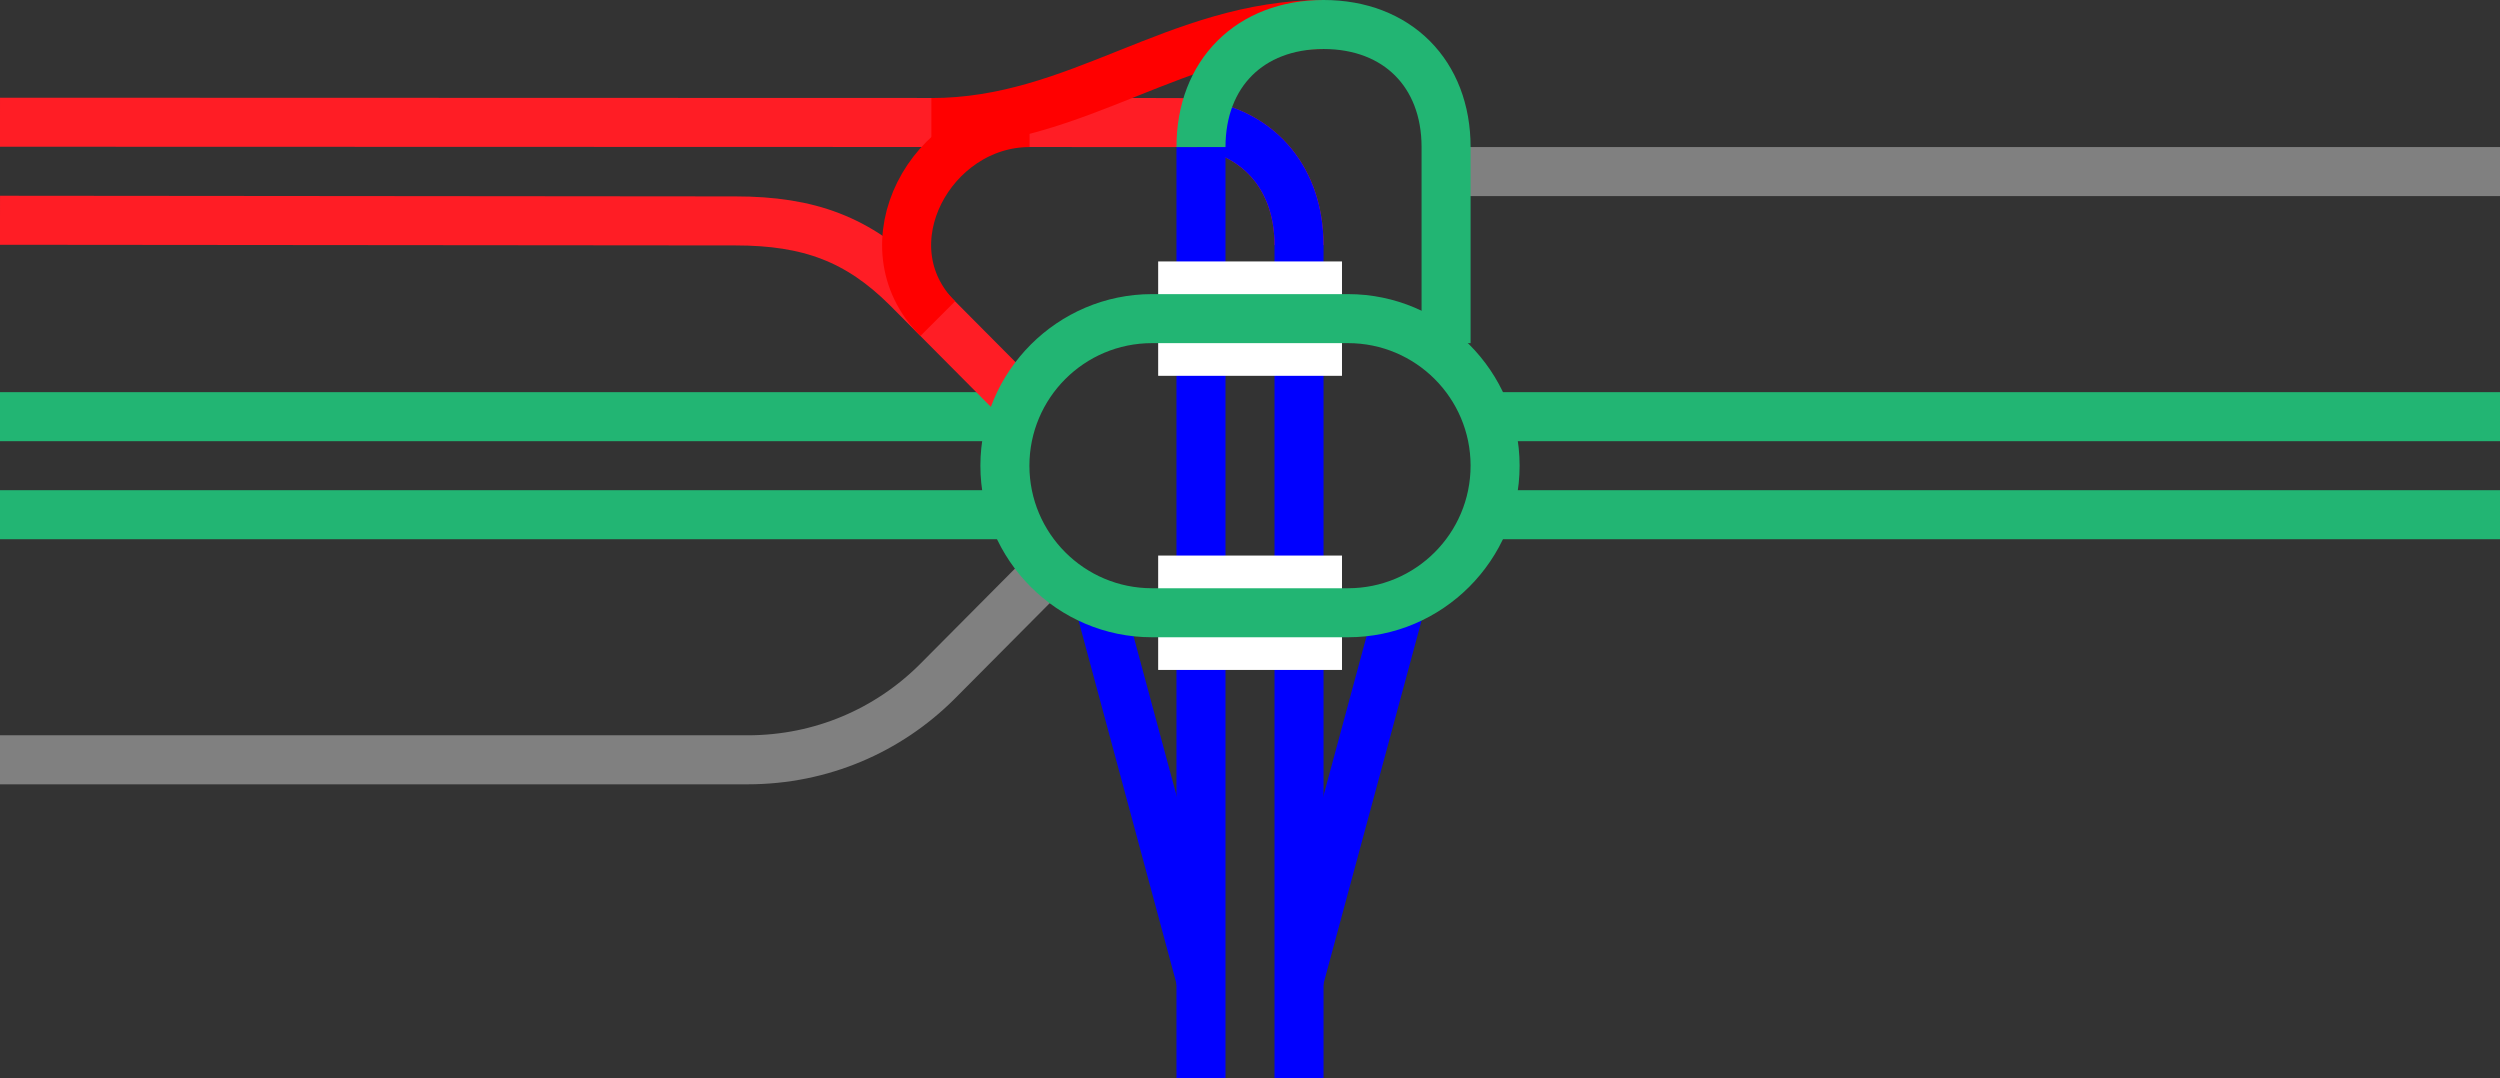 <svg viewBox="0 0 153 66" xmlns="http://www.w3.org/2000/svg"><rect x="0" y="0" width="153" height="66" fill="#333333" stroke="none"/><g fill="none"><path d="m0 46.5h45.75c4.53 0 8.6-1.8 11.58-4.76l6.81-6.85" stroke="#808080" stroke-miterlimit="10" stroke-width="3"/><path d="m0 31.5h61.88" stroke="#22b573" stroke-miterlimit="10" stroke-width="3"/><path d="m0 25.5h61.88" stroke="#22b573" stroke-miterlimit="10" stroke-width="3"/><path d="m0 7.48 72 .02c4.5 0 7.5 3 7.5 7.5" stroke="#ff1d25" stroke-miterlimit="10" stroke-width="3"/><path d="m0 13.48 45 .04c4.53 0 7.53 1.13 10.51 4.09l6.54 6.58" stroke="#ff1d25" stroke-miterlimit="10" stroke-width="3"/><path d="m57.39 19.5c-4.5-4.5-.38-12 5.62-12" stroke="#f00" stroke-miterlimit="10" stroke-width="3"/><path d="m81 1.5c-9 0-15 6-24 6" stroke="#f00" stroke-miterlimit="10" stroke-width="3"/><path d="m79.5 60 6.38-23.63" stroke="#00f" stroke-miterlimit="10" stroke-width="3"/><path d="m73.5 60-6.37-23.62" stroke="#00f" stroke-miterlimit="10" stroke-width="3"/><path d="m79.5 66v-51c0-3.98-2.35-6.79-6-7.38" stroke="#00f" stroke-miterlimit="10" stroke-width="3"/><path d="m73.5 9v57" stroke="#00f" stroke-miterlimit="10" stroke-width="3"/><path d="m0 26.96h3v3h-3z"/><path d="m150 27.04h3v3h-3z"/><path d="m82.13 19.5h-11.25" stroke="#fff" stroke-miterlimit="10" stroke-width="7"/><path d="m70.88 37.5h11.25" stroke="#fff" stroke-miterlimit="10" stroke-width="7"/><path d="m153 31.5h-61.87" stroke="#22b573" stroke-miterlimit="10" stroke-width="3"/><path d="m153 25.5h-61.87" stroke="#22b573" stroke-miterlimit="10" stroke-width="3"/><path d="m153 10.5h-64.5" stroke="#808080" stroke-miterlimit="10" stroke-width="3"/><path d="m73.5 9c0-4.5 3-7.5 7.5-7.5s7.5 3 7.5 7.5v12" stroke="#22b573" stroke-miterlimit="10" stroke-width="3"/></g><path d="m82.5 21c4.14 0 7.5 3.36 7.5 7.5s-3.36 7.5-7.5 7.5h-12c-4.14 0-7.5-3.36-7.5-7.5s3.36-7.5 7.5-7.5zm0-3h-12c-5.77 0-10.5 4.73-10.5 10.5 0 5.78 4.72 10.5 10.5 10.5h12c5.77 0 10.5-4.72 10.5-10.5 0-5.78-4.72-10.5-10.5-10.5z" fill="#22b573"/></svg>